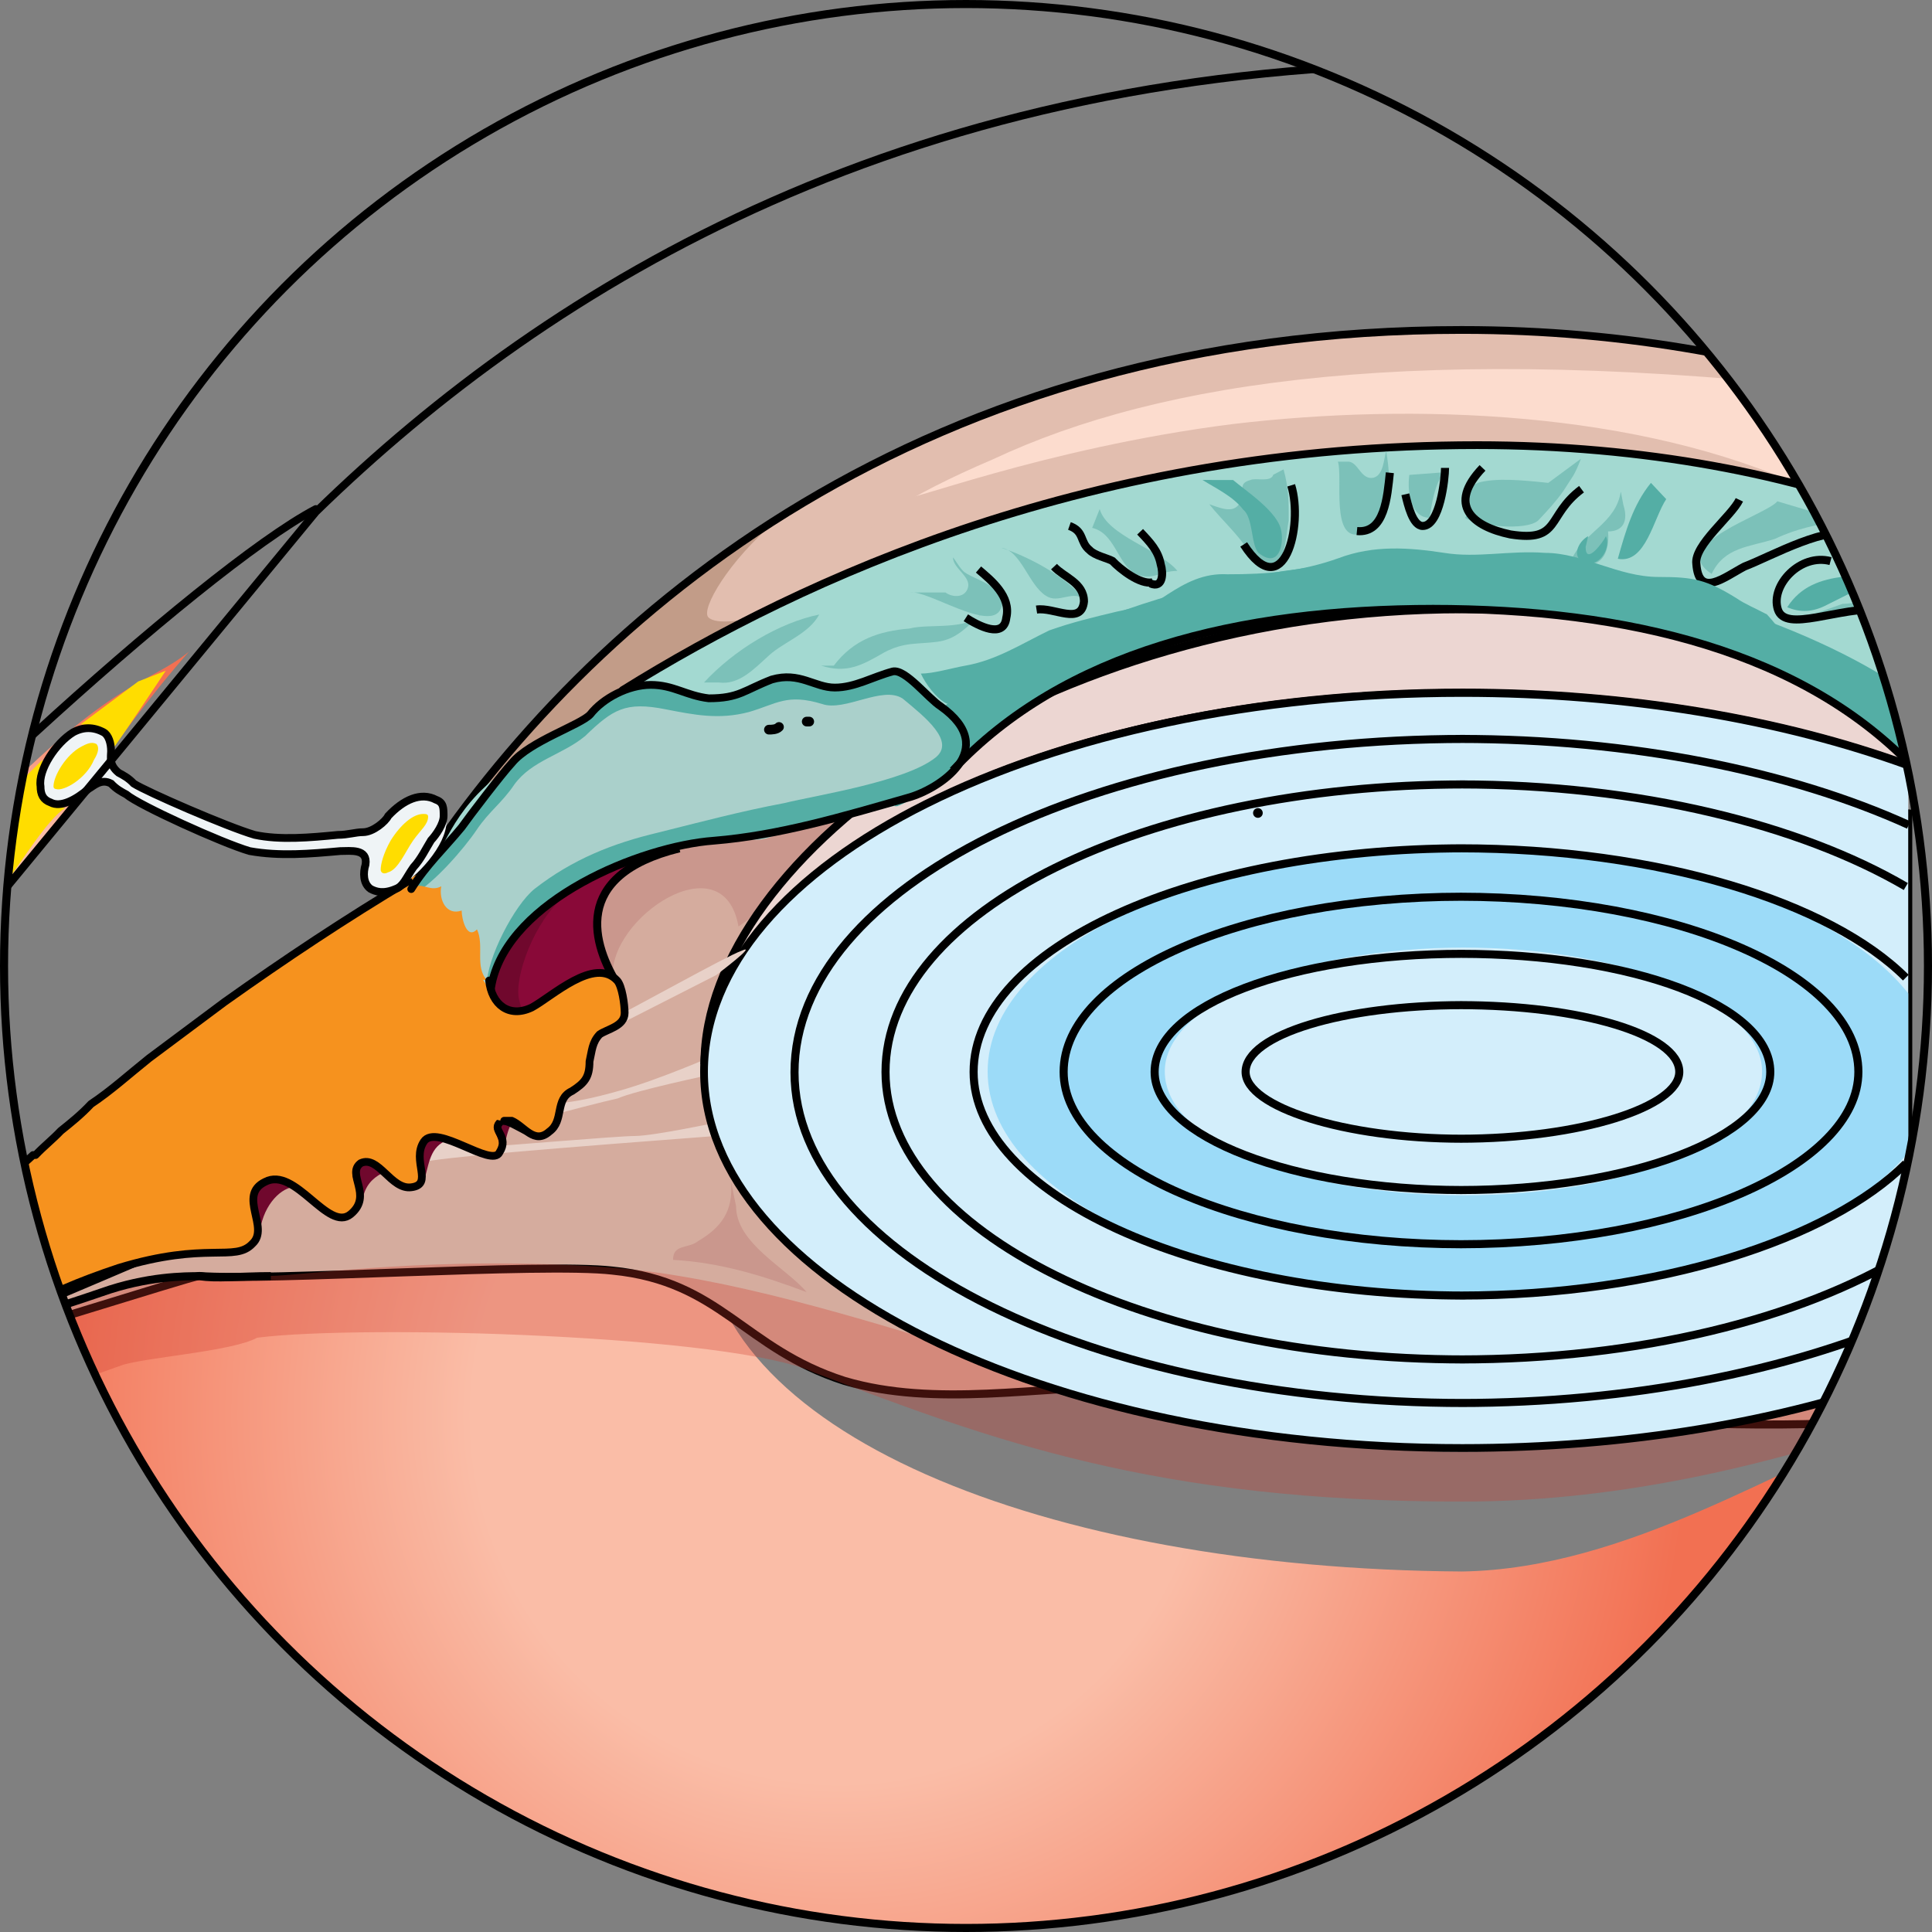 <?xml version="1.0" encoding="utf-8"?>
<!-- Created by: Science Figures, www.sciencefigures.org, Generator: Science Figures Editor -->
<!DOCTYPE svg PUBLIC "-//W3C//DTD SVG 1.1//EN" "http://www.w3.org/Graphics/SVG/1.1/DTD/svg11.dtd">
<svg version="1.1" id="Layer_1" xmlns="http://www.w3.org/2000/svg" xmlns:xlink="http://www.w3.org/1999/xlink" 
	 width="800px" height="800px" viewBox="0 0 239.5 239.5" enable-background="new 0 0 239.5 239.5" xml:space="preserve">
<rect x="0" y="0" width="239.5" height="239.5" fill="#808080" stroke="none"/>
<g>
	<g>
		<defs>
			<circle id="SVGID_1_" cx="119.751" cy="119.75" r="119.25"/>
		</defs>
		<clipPath id="SVGID_2_">
			<use xlink:href="#SVGID_1_"  overflow="visible"/>
		</clipPath>
		<g clip-path="url(#SVGID_2_)">
			<radialGradient id="SVGID_3_" cx="-2.367" cy="112.722" r="29.293" gradientUnits="userSpaceOnUse">
				<stop  offset="0.432" style="stop-color:#FABDA7"/>
				<stop  offset="1" style="stop-color:#F27052"/>
			</radialGradient>
			<path fill-rule="evenodd" clip-rule="evenodd" fill="url(#SVGID_3_)" d="M-28.406,131.252
				c6.236-9.015,22.141-26.043,26.818-31.051c15.594-16.026,19.959-15.359,24.949-19.365c0.311-0.334,0.311-0.334,0.311-0.334
				c-5.301,6.01-9.666,12.02-13.408,17.695c-1.248,1.67-29.627,35.393-38.67,46.744"/>
			<path fill-rule="evenodd" clip-rule="evenodd" fill="#FCDCCE" d="M181.24,40.902L181.24,40.902c-2.188,0-4.375,0.332-6.875,0.332
				c-0.313,0-0.625,0-0.938,0c-1.875,0-3.75,0.334-5.625,0.334c-0.313,0-0.625,0-0.625,0c-15,1.332-28.75,4.329-41.25,8.659
				C90.615,62.551,66.24,85.865,51.24,109.18c-7.5,11.324-7.5,11.324-7.5,11.324s-0.938,0.666-2.188,1.665
				c195,0.333,195,0.333,195,0.333c0-72.274,0-72.274,0-72.274C219.99,44.565,201.865,40.902,181.24,40.902L181.24,40.902z"/>
			<path fill-rule="evenodd" clip-rule="evenodd" fill="#E2BEAF" d="M112.576,61.545c-1.563,1.33,16.545-5.988,40.271-8.981
				c22.479-2.661,50.264-1.663,71.18,7.983c33.406,15.635-113.637,13.307-113.637,13.307c-8.117-4.324-8.117-4.324-8.117-4.324"/>
			<path fill-rule="evenodd" clip-rule="evenodd" fill="#E2BEAF" d="M152.838,61.246c34.381-2.668,53.447-0.667,82.516,9.672
				c-11.252-3.336-23.441,2-35.006,1.667c-32.193-1.334-58.449,1.667-88.453,15.008c-22.816,10.672-41.883,24.68-66.262,30.349
				c5.627-8.671,5.627-8.671,5.627-8.671c15.002-23.345,39.693-46.69,74.699-59.03c0.938-0.334,1.875-0.667,2.813-1.001
				c0.313,0,0.313-0.333,0.625-0.333c11.564-3.669,23.754-6.004,37.195-7.338c0.313,0,0.625,0,0.938,0c1.25,0,2.188,0,3.125-0.333
				c0.938,0,1.875,0,2.813,0s1.563,0,2.188,0c1.877,0,3.752-0.333,5.627-0.333l0,0c18.754,0,35.631,3.001,50.633,8.004
				c-0.313,0-0.625-0.334-1.25-0.334c-54.697-6.336-86.889-1.334-107.518,8.338c-10.939,4.669-16.879,8.671-15.941,10.672
				C107.83,69.584,124.084,63.247,152.838,61.246L152.838,61.246z"/>
			<path fill-rule="evenodd" clip-rule="evenodd" fill="#C29C88" d="M87.805,76.518c-0.938-0.998,2.502-6.986,8.441-11.976
				C76.553,77.183,61.547,93.15,51.23,109.118c-3.438,5.322-3.438,5.322-3.438,5.322c0.313,0.998,0.313,1.996,0.625,2.661
				c3.127-0.998,5.939-1.663,8.752-2.994c9.379-5.654,23.445-15.302,23.445-15.302c29.697-24.949,29.697-24.949,29.697-24.949
				s-9.064,0.332-16.881,2.661C92.494,76.85,88.744,77.516,87.805,76.518L87.805,76.518z"/>
			
				<path fill="none" stroke="#000000" stroke-width="0.96" stroke-linecap="round" stroke-linejoin="round" stroke-miterlimit="10" d="
				M181.232,40.902c-66.229,0-108.092,34.307-129.959,68.279"/>
			<radialGradient id="SVGID_4_" cx="104.073" cy="175.481" r="105.29" gradientUnits="userSpaceOnUse">
				<stop  offset="0.432" style="stop-color:#FABDA7"/>
				<stop  offset="1" style="stop-color:#F27052"/>
			</radialGradient>
			<path fill-rule="evenodd" clip-rule="evenodd" fill="url(#SVGID_4_)" d="M-28.406,243.462c264.959,0,264.959,0,264.959,0
				c0-67.647,0-67.647,0-67.647c-15.623,5.666-34.682,18.662-55.305,18.995h0.313c-0.625,0-0.625,0-0.625,0s0,0,0.313,0
				c-51.867-0.333-94.047-17.328-94.047-43.321c0-18.66,22.184-34.656,54.053-42.32c-0.938-1.666-0.938-1.666-0.938-1.666
				c-4.686,2.666-13.121,4.332-20.621,4.332c-7.186,0-12.811,1.666-17.186,1.666c-4.061,0-15.309,0-22.184,0.666
				c-11.248,1-20.309,5.998-19.684,11.664c1.25,8.664,11.248,8.33,6.873,14.995c-4.063,6.665-8.123-3.999-13.123,0
				c-1.875,1.666-2.188,5.332-9.686,7.998c-7.5,2.999-5.938-0.667-9.686-2c-3.75-0.999-2.188,3.666-5.625,8.331
				c-3.125,4.998-5.936,1.333-16.873,4.998C2.838,163.485-0.6,163.818-7.16,170.15c-0.625,0.666-0.625,0.666-0.625,0.666
				c-7.188,7.998-14.373,16.662-20.621,26.326V243.462L-28.406,243.462L-28.406,243.462z"/>
			<path fill-rule="evenodd" clip-rule="evenodd" fill="#D5AC9E" stroke="#000000" stroke-miterlimit="10" d="M17.182,152.511
				c3.75,2.001,3.75,2.001,3.75,2.001C21.244,153.178,21.244,152.178,17.182,152.511L17.182,152.511z M232.49,176.182
				c1.25,0,2.813,0,4.063-0.334c0-75.012,0-75.012,0-75.012c-28.438-2.667-57.186-0.667-85.623,1.334
				c-25.313,1.333-50.313-6.668-74.373,2c-1.25,0.333-3.438,5.334-4.375,5.668c-22.5,9.001-34.375,26.67-50.938,45.007
				c-0.313-0.333-0.313-0.333-0.313-0.333c0,0.666-27.498,11.335-26.561,12.335c0.625,0.667,29.373-8.668,30.311-8.668
				c8.438,0.667,42.5-1.667,51.25-0.667c13.438,1.334,16.25,9.668,28.748,13.669c11.25,3.334,24.063,0.667,35.625,0.667
				C171.242,172.181,201.24,178.182,232.49,176.182L232.49,176.182z"/>
			<path fill-rule="evenodd" clip-rule="evenodd" fill="#CA978D" d="M75.98,121.182c-0.623-7.333,13.699-17,15.566-6.333
				c3.426-2.334,12.766-10,12.455-14.667c-0.623-12-25.221-3-28.645,2.667c-5.605,12.333-5.605,12.333-5.605,12.333"/>
			<path opacity="0.3" fill-rule="evenodd" clip-rule="evenodd" fill="#CE3728" d="M170,179.482
				c-31.244-2.998-65.928-19.984-93.736-22.315c-21.871-1.665-38.744,0.999-42.805,0.999l0,0c-3.75,0-6.875,0.333-8.75,0
				c-1.873,0-6.561,0-12.186,1.998c-9.686,3.331-13.123,3.664-19.684,9.992c-0.625,0.666-0.625,0.666-0.625,0.666
				c-0.625,0.666-1.25,1.332-1.563,1.998c-0.313,0-0.313,0-0.313,0c0.313-0.332,0.313-0.666,0.313-0.998
				c-1.563,1.665-2.5,2.997-2.5,2.997c-5.936,6.328-11.248,12.656-16.559,19.317c0,10.325,0,10.325,0,10.325
				c6.561-11.324,13.746-14.321,21.246-23.314c0,0,0.313,2.997,0.313,2.665c2.188-3.664,3.125-3.664,5.936-6.662
				c4.063-3.996,5.938-4.33,12.498-6.661c3.75-1.332,3.75-1.332,3.75-1.332c3.75-0.999,13.436-1.665,16.561-3.331
				c13.123-1.665,59.053-0.332,69.053,4.33c21.871,8.326,42.18,15.987,80.299,15.987c20.623,0,39.369-4.996,55.305-10.325
				c0-6.994,0-6.994,0-6.994C230.928,170.822,202.184,182.479,170,179.482L170,179.482z"/>
			<path fill-rule="evenodd" clip-rule="evenodd" fill="#E8D1C8" d="M60.303,142.134c-0.313,0-2.186-0.328-4.059-0.984
				c-1.25-0.328-2.498-0.328-3.436,0c-0.936,2.624-0.936,2.624-0.936,2.624s0,0.328,0.313,0.328
				c2.809-0.656,15.609-1.64,23.727-2.296c8.43-0.656,12.801-0.984,12.801-0.984c0-1.64,0-1.64,0-1.64s-7.805,1.64-9.99,1.64
				S61.551,142.134,60.303,142.134L60.303,142.134z"/>
			<path fill-rule="evenodd" clip-rule="evenodd" fill="#E8D1C8" d="M89.049,130.597c-0.623,0.328-7.488,3.277-12.168,4.588
				c-3.432,0.983-6.553,1.639-9.049,1.639c-0.936,0.327-1.559,0.655-1.559,0.983c0,0.327,0.623,0.655,1.248,0.655
				c2.496-0.655,7.488-1.966,9.047-2.294c2.184-0.983,11.545-2.949,11.545-2.949S89.674,129.941,89.049,130.597L89.049,130.597z"/>
			<path fill-rule="evenodd" clip-rule="evenodd" fill="#BB887E" d="M129.393,97.817c21.572-18.348,84.721-28.355,100.979,2.002
				c19.381,36.362-85.66,23.019-100.979,11.009"/>
			<radialGradient id="SVGID_5_" cx="227.973" cy="91.722" r="6.47" gradientUnits="userSpaceOnUse">
				<stop  offset="0.432" style="stop-color:#FABDA7"/>
				<stop  offset="1" style="stop-color:#F27052"/>
			</radialGradient>
			<path fill-rule="evenodd" clip-rule="evenodd" fill="url(#SVGID_5_)" d="M219.393,90.215c6.24,1.34,11.855,3.014,17.16,4.688
				c0-2.009,0-2.009,0-2.009c-5.928-0.67-11.543-2.344-14.977-4.352L219.393,90.215L219.393,90.215L219.393,90.215z"/>
			<path fill-rule="evenodd" clip-rule="evenodd" fill="#ECD6D2" d="M236.553,84.473c-15.615-5.674-34.666-9.011-55.277-9.011
				c-51.842,0-94.002,30.369-94.002,56.399l0,0c1.248-25.363,42.785-46.055,94.002-46.055c-0.313,0-0.313,0-0.313,0
				c0.625,0,0.625,0,0.625,0h-0.313c20.611,0,39.662,3.338,55.277,9.012V84.473L236.553,84.473L236.553,84.473z"/>
			<path fill="none" stroke="#000000" stroke-miterlimit="10" d="M236.613,84.532c-15.615-5.673-34.666-9.011-55.277-9.011
				c-51.842,0-94.004,30.369-94.004,56.4l0,0c1.25-25.363,42.785-46.055,94.004-46.055c-0.313,0-0.313,0-0.313,0
				c0.625,0,0.625,0,0.625,0h-0.313c20.611,0,39.662,3.338,55.277,9.011"/>
			<path fill-rule="evenodd" clip-rule="evenodd" fill="#D3EEFB" d="M180.963,179.502c0.625,0,0.625,0,0.625,0h-0.313
				C180.963,179.502,180.963,179.502,180.963,179.502L180.963,179.502z M181.275,179.502c20.611,0,39.662-3.331,55.277-8.994
				c0-75.612,0-75.612,0-75.612c-15.615-5.663-34.666-8.993-55.277-8.993c-51.842,0-94.002,20.984-94.002,46.966
				C87.273,158.517,129.434,179.502,181.275,179.502L181.275,179.502z M180.963,85.902c0,0,0,0,0.313,0h0.313H180.963
				L180.963,85.902L180.963,85.902z"/>
			<path fill-rule="evenodd" clip-rule="evenodd" fill="#9CDBF8" d="M181.525,160.902L181.525,160.902c-0.313,0-0.313,0-0.313,0
				H181.525L181.525,160.902L181.525,160.902z M181.213,105.102c0,0,0,0,0.313,0l0,0H181.213L181.213,105.102L181.213,105.102z
				 M181.525,105.102c-32.83,0-59.092,12.363-59.092,27.733s26.262,27.732,59.092,28.067c25.012,0,46.586-7.686,55.027-18.044
				c0-19.714,0-19.714,0-19.714C228.111,112.453,206.537,105.102,181.525,105.102L181.525,105.102z"/>
			<path fill-rule="evenodd" clip-rule="evenodd" fill="#D3EEFB" d="M218.434,132.822c0,8.682-16.559,15.359-37.178,15.359
				c0.313,0,0.313,0,0.313,0c-20.617,0-37.176-6.678-37.176-15.359c0-8.349,16.559-15.36,37.176-15.36c-0.313,0-0.313,0-0.313,0
				C201.875,117.462,218.434,124.474,218.434,132.822L218.434,132.822z"/>
			<path fill="none" stroke="#000000" stroke-miterlimit="10" d="M236.613,102.267c-14.688-6.665-34.375-10.665-55.623-10.665
				c0.625,0,0.625,0,0.625,0c-45.936,0-83.123,18.33-83.123,41.327c0,22.663,37.188,40.993,83.123,40.993c-0.625,0-0.625,0-0.625,0
				c21.248,0,40.623-4,55.311-10.332"/>
			<path fill="none" stroke="#000000" stroke-miterlimit="10" d="M236.252,109.898c-13.115-7.66-33.102-12.656-55.275-12.656
				c0.625,0,0.625,0,0.625,0c-39.662,0-71.828,15.654-71.828,35.64c0,19.651,32.166,35.64,71.828,35.64c-0.625,0-0.625,0-0.625,0
				c22.174,0,42.16-4.996,55.275-12.99"/>
			<path fill="none" stroke="#000000" stroke-miterlimit="10" d="M236.252,121.192c-9.369-9.351-30.607-16.03-55.281-16.03
				c0.625,0,0.625,0,0.625,0c-33.73,0-60.902,12.357-60.902,27.72c0,15.029,27.172,27.72,60.902,27.72c-0.625,0-0.625,0-0.625,0
				c24.674,0,45.912-7.014,55.281-16.364"/>
			<path fill="none" stroke="#000000" stroke-miterlimit="10" d="M131.854,132.869c0,11.688,22.205,21.373,49.416,21.373
				c-0.313,0-0.313,0-0.313,0c27.209,0,49.416-9.686,49.416-21.373c0-12.022-22.207-21.707-49.416-21.707c0.313,0,0.313,0,0.313,0
				C154.059,111.162,131.854,120.847,131.854,132.869L131.854,132.869z"/>
			<path fill="none" stroke="#000000" stroke-miterlimit="10" d="M143.133,132.882c0,7.985,17.203,14.64,38.16,14.64
				c-0.313,0-0.313,0-0.313,0c21.27,0,38.473-6.654,38.473-14.64c0-8.318-17.203-14.64-38.473-14.64c0.313,0,0.313,0,0.313,0
				C160.336,118.242,143.133,124.563,143.133,132.882L143.133,132.882z"/>
			<path fill="none" stroke="#000000" stroke-miterlimit="10" d="M154.412,132.882c0,4.306,12.191,8.28,26.881,8.28
				c-0.313,0-0.313,0-0.313,0c15.002,0,27.191-3.975,27.191-8.28c0-4.637-12.189-8.28-27.191-8.28c0.313,0,0.313,0,0.313,0
				C166.604,124.602,154.412,128.245,154.412,132.882L154.412,132.882z"/>
			<path fill="none" stroke="#000000" stroke-width="0.96" stroke-miterlimit="8" d="M180.963,179.502c0.625,0,0.625,0,0.625,0
				h-0.313C180.963,179.502,180.963,179.502,180.963,179.502L180.963,179.502z M236.553,94.896
				c-15.615-5.663-34.666-8.993-55.277-8.993c-51.842,0-94.002,20.984-94.002,46.966c0,25.648,42.16,46.634,94.002,46.634
				c20.611,0,39.662-3.331,55.277-8.994 M180.963,85.902c0,0,0,0,0.313,0h0.313H180.963L180.963,85.902L180.963,85.902z"/>
			<path fill-rule="evenodd" clip-rule="evenodd" fill="#A3D9D1" d="M111.229,99.839c1.875-0.667,3.438-2.333,6.25-3.333
				c0.625-1,0.625-1,0.625-1c13.752-14.663,35.316-19.995,59.693-19.995c0,0,0,0-0.313,0c0.313,0,0.313,0,0.313,0l0,0
				c23.752,0,45.004,4.999,58.756,18.995c0-29.993,0-29.993,0-29.993c-14.064-5.665-32.816-9.331-53.443-9.331
				c-60.004,0-101.258,25.994-120.947,40.658c-6.252,4.665-7.189,9.664-9.689,13.33c0,2,0,2,0,2
				c0.313,5.332,1.875,4.665,5.938,2.999c4.064-1.667,4.689-6.332,9.689-7.332c5-0.999,3.438,1.333,7.5,0.333
				c4.063-0.999,4.063-4.998,8.752-5.665c4.688-0.667,6.875,3.666,10.938,2.333c3.75-1.333,4.688-3.999,8.439-5.332
				C107.791,97.173,107.791,100.838,111.229,99.839L111.229,99.839z"/>
			
				<path fill="none" stroke="#000000" stroke-width="0.96" stroke-linecap="round" stroke-linejoin="round" stroke-miterlimit="10" d="
				M77.193,85.542c22.498-14.013,58.432-30.36,105.928-30.36c20.623,0,39.371,3.67,53.432,9.342"/>
			<path fill-rule="evenodd" clip-rule="evenodd" fill="#7CC1B9" d="M159.117,58.182c0.635,2.331,0.635,3.996,0.635,6.327
				c-0.316,1.665-0.316,4.329-1.586,5.328c-1.588,1.665-2.857-0.333-3.492-1.665c-1.27-1.998-3.174-3.663-4.762-5.661
				c1.904,0.666,3.492,1.332,4.127-0.999c0-0.999-0.316-1.665,0.953-1.998c0.635-0.333,2.539,0.333,2.855-0.666"/>
			<path fill-rule="evenodd" clip-rule="evenodd" fill="#7CC1B9" d="M165.857,57.229c0.631,1.991-0.945,9.953,2.836,8.958
				c1.26-0.332,2.52-2.654,3.15-3.649c0.629-1.99,0.314-4.645,0-6.635c-0.316,0.995-0.316,2.985-1.576,3.317
				c-1.574,0.331-1.891-1.991-3.15-1.991"/>
			
				<path fill="none" stroke="#000000" stroke-width="0.96" stroke-linecap="round" stroke-linejoin="round" stroke-miterlimit="10" d="
				M236.553,50.142c-16.564-5.61-34.691-9.239-55.32-9.239l0,0"/>
			<path fill-rule="evenodd" clip-rule="evenodd" fill="#7CC1B9" d="M124.113,67.902c2.473,0.331,3.4,4.64,5.563,5.965
				c1.547,0.994,3.092-0.662,4.637,0.332C131.84,71.216,127.203,68.896,124.113,67.902"/>
			<path fill-rule="evenodd" clip-rule="evenodd" fill="#7CC1B9" d="M135.393,65.436c2.795,0.666,3.105,4.333,5.281,5.666
				c2.174,1,3.105-0.333,5.279-0.333c-2.174-2.667-8.697-4.333-9.629-7.667"/>
			<path fill-rule="evenodd" clip-rule="evenodd" fill="#7CC1B9" d="M200.924,60.941c-0.633,3.949-4.43,4.936-6.012,8.227
				c2.848,1.974,4.746,0,4.43-3.291c1.898,0,2.531-1.316,1.898-3.29"/>
			<path fill-rule="evenodd" clip-rule="evenodd" fill="#7CC1B9" d="M195.992,56.861c-0.938,2.334-0.938,2-2.188,4
				c-0.938,1.334-1.875,2.334-3.125,3.667c-1.563,1.333-7.5,0.667-9.063-0.333c1.563-2-0.625-3.334,1.563-4.334
				c2.188-0.666,5.625-0.333,8.75,0"/>
			<path fill-rule="evenodd" clip-rule="evenodd" fill="#7CC1B9" d="M174.705,58.873c-0.313,2.322,0.313,5.309,2.496,5.309
				c0.313-1.658,0.623-4.313,1.871-5.64"/>
			<path fill-rule="evenodd" clip-rule="evenodd" fill="#7CC1B9" d="M220.326,62.142c-1.252,1.667-13.773,5.333-8.139,9
				c1.564-3.333,4.695-3.333,7.826-4.333c2.818-1.334,5.008-1.667,8.139-2.334"/>
			<path fill-rule="evenodd" clip-rule="evenodd" fill="#7CC1B9" d="M236.553,71.142c0,3.038,0,3.038,0,3.038
				c-4.385,0.675-8.143,2.362-12.84,2.362c4.697-1.688,4.697-1.688,4.697-1.688C231.543,74.854,233.734,72.829,236.553,71.142
				L236.553,71.142z"/>
			<path fill-rule="evenodd" clip-rule="evenodd" fill="#54AEA5" d="M204.658,59.861c-2.211,2.688-3.158,6.049-4.105,9.408
				c3.475,0.672,4.422-5.04,6-7.392"/>
			<path fill-rule="evenodd" clip-rule="evenodd" fill="#54AEA5" d="M236.553,69.941c-5,2.334-11.563,0-15,5.334
				c1.563,0.666,3.125,0.666,5-0.334"/>
			<path fill-rule="evenodd" clip-rule="evenodd" fill="#54AEA5" d="M152.854,59.502c1.574,1.338,5.67,4.015,5.984,6.356
				c0.314,1.673-0.314,4.684-2.836,2.676c-0.943-1.003-0.629-4.349-1.889-5.353c-1.26-1.673-3.465-2.676-5.041-3.68"/>
			<path fill="none" stroke="#000000" stroke-miterlimit="10" d="M132.572,65.201c1.877,0.666,1.252,1.997,2.502,2.995
				c0.625,0.665,2.189,0.998,2.814,1.331c0.939,0.998,3.441,2.994,5.004,2.662"/>
			<path fill="none" stroke="#000000" stroke-miterlimit="10" d="M160.063,60.162c1.551,5-0.93,15-5.889,7.333"/>
			<path fill="none" stroke="#000000" stroke-miterlimit="10" d="M183.779,58.002c-4.406,4.62-1.26,7.26,3.461,8.25
				c6.295,0.99,4.406-2.311,8.813-5.61"/>
			<path fill="none" stroke="#000000" stroke-miterlimit="10" d="M172.293,58.602c-0.314,2.959-0.627,7.561-4.08,7.231"/>
			<path fill-rule="evenodd" clip-rule="evenodd" fill="#70082D" d="M61.838,139.151c-0.938,0.665,0.314,1.329,0.314,2.989
				c0.313-1.66,0.625-2.656,0.939-2.989C62.465,138.819,61.838,138.819,61.838,139.151L61.838,139.151z M67.16,134.834
				L67.16,134.834c-1.252,0-2.504-0.332-2.504,0.332c-0.313,0.996,1.564,0.996,2.816,1.993
				C67.16,136.494,66.848,135.498,67.16,134.834L67.16,134.834z M52.449,141.477c-1.252,1.993,0,3.986-0.313,4.982l0,0
				c0.625-1.661,0.625-4.318,2.816-5.314l0,0C54.014,140.813,52.762,140.813,52.449,141.477L52.449,141.477z M44.623,144.134
				c-1.564,0.997,0,2.657,0,4.317c0.314-1.66,1.252-2.656,2.504-3.32c0.627,0.332,0.627,0.332,0.627,0.332
				C46.814,144.466,45.875,143.47,44.623,144.134L44.623,144.134z M32.73,146.459c-2.818,1.328-0.314,4.317-0.939,6.643l0,0
				c0.313-3.653,2.504-5.979,4.381-6.311C34.92,146.127,33.982,145.795,32.73,146.459L32.73,146.459z"/>
			<path fill-rule="evenodd" clip-rule="evenodd" fill="#FFDD00" d="M-10.646,110.172c1.559-0.999,7.176-6.329,9.047-3.664
				c1.873,2.332-3.432,8.328-3.744,9.994c1.248-2.665,4.369-4.997,6.24-7.329c1.561-1.999,4.992-7.662,7.176-8.995
				c-0.311,0-2.496-0.999-2.807-0.999c-1.248-1.333,0-3.665,0-4.997c-3.434,3.331-10.609,10.993-14.041,13.992"/>
			<path fill-rule="evenodd" clip-rule="evenodd" fill="#FFDD00" d="M9.992,89.8c2.797,0,3.729,2.663,3.729,3.329
				c0,0.333,6.832-9.987,6.832-9.987c-3.416,1.332-3.416,1.332-3.416,1.332"/>
			<path fill="none" stroke="#000000" stroke-miterlimit="10" d="M226.92,69.558c-3.734-0.996-7.467,2.988-6.533,5.976
				c0.934,2.988,7.467-0.332,13.066,0c0.934,0,1.867,0,2.799,0.332"/>
			<path fill="none" stroke="#000000" stroke-miterlimit="10" d="M215.623,61.962c-0.943,1.984-5.65,5.624-5.336,7.939
				c0.313,4.3,3.451,1.653,5.963,0.331c3.451-1.324,10.357-5.293,14.123-3.971"/>
			<path fill="none" stroke="#000000" stroke-miterlimit="10" d="M141.332,65.922c1.281,1.349,2.24,2.36,2.561,4.046
				c0.32,1.011,0.32,3.034-1.279,2.36"/>
			<path fill-rule="evenodd" clip-rule="evenodd" fill="#54AEA5" d="M196.877,66.462c-1.26,0.676-2.205,2.705-0.314,3.382
				c1.891,0.338,3.15-2.029,2.52-3.382c-0.314,0.676-2.52,3.72-2.52,1.353"/>
			<path fill-rule="evenodd" clip-rule="evenodd" fill="#7CC1B9" d="M89.943,91.785c2.523,0.335-0.631,2.008,0,3.346
				s2.838,2.677,4.1,2.677c1.262,0.334,2.523,0.334,3.469-0.669c0.945-1.339,0.316-2.008,0.631-3.681
				c0.945-2.342,4.73-3.68,4.414-6.021c-2.207-0.335-4.1,1.673-6.307,1.673"/>
			<path fill-rule="evenodd" clip-rule="evenodd" fill="#7CC1B9" d="M106.232,91.823c1.557,0.335,3.113,1.676,3.736,3.017
				c0.621,1.006,0.621,3.017,1.555,3.017c2.18,1.005,1.869-2.682,2.18-3.687c0.311-1.676,2.178-2.682,2.49-4.357
				c-1.867-0.671-4.67,0.67-6.537,1.34"/>
			<path fill-rule="evenodd" clip-rule="evenodd" fill="#7CC1B9" d="M84.699,89.192c-1.887,0.665-6.293,2.663-7.236,4.66
				c-0.314,1.665-0.631,0.999,0.943,1.997c0.943,0.666,3.775,1.332,5.035,0.999c2.832-0.665,1.572-3.329,2.832-5.659
				c1.258-1.997,4.404-1.997,4.719-4.328"/>
			<path fill-rule="evenodd" clip-rule="evenodd" fill="#54AEA5" d="M90.992,92.176c1.254,1.672,0,3.009,0.941,4.346
				c0.939,1.338,3.76,2.34,4.699,0.334c-3.447-3.342-0.627-3.677-0.313-7.354c-1.568,0.334-2.82,1.337-4.387,1.337"/>
			<path fill-rule="evenodd" clip-rule="evenodd" fill="#54AEA5" d="M107.434,91.192c2.807,0.666,3.744,3.327,4.367,5.989
				c0.936-3.327-1.871-5.323,1.871-7.32c-0.936,0-2.184,0.333-3.119,0"/>
			<path fill-rule="evenodd" clip-rule="evenodd" fill="#54AEA5" d="M80.637,91.51c-1.252,0.335-3.443,1.674-2.818,3.348
				c0.627,1.004,4.383,0,5.635,1.004c-1.564-3.012-1.564-3.682,0.939-6.359"/>
			<path fill="none" stroke="#000000" stroke-miterlimit="10" d="M33.572,158.201c-3.754,0-6.883,0.334-8.762,0
				c-1.877,0-6.57,0-12.203,2c-9.701,3.334-13.143,3.667-19.715,10"/>
			<path fill-rule="evenodd" clip-rule="evenodd" fill="#F6921E" d="M51.852,111.195c0.625,1.665,2.5,0.332,3.438-0.334
				c-0.938,2.998,1.564,2.998,3.439,1.999c-0.625,0.666-0.938,2.997,0,3.663c0.625,0.334,2.814-1.665,3.127-2.331
				c-0.313,0.666-0.313,1.332,0,1.999c0,0.666,0.625,0,0.625,0.666c0.313,0.666-0.938,2.997-0.938,3.663
				c-0.313,1.332-0.939,2.665-0.939,3.997c-0.313,0.999,0,1.998-0.313,2.664c-0.938,0-1.875,0-2.5,0
				c-2.189,0-2.189-0.666-3.127-2.664c-0.938-1.332-2.188-1.998-2.813-3.331c-0.939-1.998,0.313-4.663,0.313-6.661"/>
			<path fill-rule="evenodd" clip-rule="evenodd" fill="#890938" d="M76.555,122.251c-3.762-5.685-3.762-14.714,7.838-17.39
				c-1.254,0-2.508,0-3.447,0.335c-3.764,0.669-16.303,6.019-18.811,13.042c-2.822,6.688-1.881,8.359-0.314,9.697
				c1.568,1.338,5.33,2.006,5.33,2.006"/>
			<path fill-rule="evenodd" clip-rule="evenodd" fill="#70082D" d="M62.141,118.167c-2.828,6.729-1.885,8.411-0.314,9.757
				c1.256,1.009,3.77,1.682,5.025,2.018c1.256,0,1.256,0,1.256,0c-0.627-2.018-0.627-2.018-0.627-2.018s-2.514-1.01-3.143-4.038
				c-0.627-2.691,1.885-9.756,5.654-12.784C66.537,112.447,63.396,114.803,62.141,118.167L62.141,118.167z"/>
			<path fill-rule="evenodd" clip-rule="evenodd" fill="#F6921E" d="M67.182,129.778c-2.188-0.667-4.998,0-6.561-4.002
				c-0.313-1.334-0.313-3.001,0-5.002c-0.938-2.001-1.563-4.669-1.873-7.003l-0.313,0.333c-4.063,1.667-5.623,2.335-5.936-3.001
				c-0.313-3.002-0.313-3.002-0.313-3.002c-8.436,5.003-16.557,10.338-24.365,16.008l0,0c-3.125,2.334-6.248,4.669-9.373,7.003
				c-2.498,2.001-4.686,4.002-7.184,5.669c-1.25,1.334-2.5,2.335-3.748,3.336c-0.938,1-2.188,2-3.125,3.001H4.08
				c-2.186,2.001-4.373,4.002-6.871,6.003c-0.938,1-1.875,2.001-3.125,3.001c-1.25,1.334-2.186,2.335-3.436,3.669l0,0
				c-2.188,2-4.373,4.335-6.561,6.336c-0.313,0.334-0.313,0.334-0.625,0.667c-1.873,2.001-4.061,4.335-5.936,6.67
				c-2.186,2.001-4.061,4.335-5.934,6.336c0,18.342,0,18.342,0,18.342c5.309-6.67,10.619-13.006,16.555-19.342
				c0,0,1.563-2.335,4.063-4.002c6.871-7.003,12.494-10.339,22.49-13.673c10.934-3.335,14.369-0.668,16.557-3.002
				c2.186-2.001-1.875-6.003,1.563-7.67c3.748-2.001,7.809,6.336,10.621,4.002c2.811-2.335-0.625-5.003,1.248-6.336
				c2.188-1.001,3.75,3.334,6.248,3.001c2.811-0.334,0-3.335,1.563-5.669c1.561-2.335,8.434,3.334,9.371,1.334
				c1.25-2.002-0.938-2.668,0-3.669c0.938-1.334,5.311,3.669,6.248,0.333c0.938-3.001-3.75-3.001-3.438-4.335
				c0.313-1,2.5,0.333,4.063-1.334C69.992,132.113,69.367,130.445,67.182,129.778L67.182,129.778z"/>
			<path fill-rule="evenodd" clip-rule="evenodd" fill="#54AEA5" d="M177.482,69.462c-30.002,0-50.631,10.048-61.256,18.757
				c-5.314,11.723-5.314,11.723-5.314,11.723c0.313,0,0.313,0,0.313,0c1.877-0.67,3.439-2.344,6.252-3.35
				c0.625-1.004,0.625-1.004,0.625-1.004c13.752-14.738,35.316-20.098,59.693-20.098c0,0,0,0-0.313,0c0.313,0,0.313,0,0.313,0l0,0
				c23.754,0,45.006,5.024,58.758,19.092c0-8.708,0-8.708,0-8.708C226.863,78.84,204.361,69.462,177.482,69.462L177.482,69.462z"/>
			<path fill-rule="evenodd" clip-rule="evenodd" fill="#54AEA5" d="M114.152,83.502c0.625,1.337,1.871,3.009,3.117,3.677
				c2.807,1.003,4.055-1.337,6.236-2.674c6.547-4.681,14.652-8.022,22.447-9.026c-1.871-1.337-5.611,0-7.482,0.335
				c-2.807,0.669-5.611,1.337-8.418,2.34c-3.43,1.671-6.547,3.677-10.289,4.346C117.895,82.833,115.711,83.502,114.152,83.502"/>
			<path fill-rule="evenodd" clip-rule="evenodd" fill="#54AEA5" d="M137.793,77.163c5.313-0.995,8.438-6.304,14.375-5.972
				c4.998,0,9.061-0.332,13.748-1.99c4.375-1.659,8.75-1.328,13.125-0.664c4.063,0.664,8.125-0.332,12.498,0
				c4.688,0,9.063,2.986,14.063,2.986c4.375,0,5.938,0.331,9.688,2.653c0.938,0.664,2.5,1.327,3.75,1.991
				c1.25,1.326,2.188,2.985,4.063,3.649c1.563,0.663,3.438,0.663,4.686,1.327c1.25,0.331,2.188,1.326,3.125,1.326
				c-2.5,1.991-2.5,1.991-2.5,1.991c-19.373-8.626-19.373-8.626-19.373-8.626c-26.248-3.317-26.248-3.317-26.248-3.317"/>
			<path fill-rule="evenodd" clip-rule="evenodd" fill="#7CC1B9" d="M87.273,84.604c3.725-4.043,9.313-7.412,14.279-8.423
				c-1.242,2.358-4.346,3.369-6.209,5.054c-1.861,1.685-3.725,3.706-6.209,3.369"/>
			<path fill-rule="evenodd" clip-rule="evenodd" fill="#7CC1B9" d="M101.793,82.516c3.131,0.986,5.01,0,7.828-1.644
				c2.506-1.314,4.07-0.986,6.576-1.314c2.504-0.329,3.758-1.973,5.635-3.616c-1.877,2.301-6.574,1.314-9.08,1.973
				c-3.758,0.328-6.889,1.314-9.393,4.602"/>
			<path fill-rule="evenodd" clip-rule="evenodd" fill="#7CC1B9" d="M112.832,73.447c2.186-0.334,9.984,5.015,11.232,2.006
				c1.248-2.674-3.744-3.677-4.68-4.68c-0.623-0.669-0.936-1.338-1.248-1.672c0,1.338,2.184,2.34,1.873,3.678
				c-0.313,1.337-1.873,1.337-2.809,0.668"/>
			<path fill="none" stroke="#000000" stroke-miterlimit="10" d="M130.658,70.242c1.238,1.33,3.715,1.996,3.715,4.325
				c-0.311,2.994-3.715,0.665-5.881,0.998"/>
			<path fill="none" stroke="#000000" stroke-miterlimit="10" d="M119.732,76.583c1.566,0.997,4.701,2.659,5.014,0
				c0.627-2.658-1.881-4.651-3.447-5.981"/>
			<path fill="none" stroke="#000000" stroke-miterlimit="10" d="M174.213,61.274c0.307,1.31,0.922,3.927,2.152,3.927
				c2.152,0,2.768-5.891,2.768-7.199"/>
			<path fill-rule="evenodd" clip-rule="evenodd" fill="#E8D1C8" d="M74.674,126.898c4.074-2.008,15.363-8.364,17.244-9.033
				c2.195-1.004-3.135,3.012-3.135,3.012c-13.797,7.025-13.797,7.025-13.797,7.025"/>
			<path fill-rule="evenodd" clip-rule="evenodd" fill="#CA978D" d="M90.619,146.502c0.313,3.67-1.25,5.672-4.063,7.34
				c-1.25,1.002-3.123,0.334-3.123,2.336c5.936,0.334,11.248,2.002,16.559,4.004c-2.498-3.003-8.748-6.006-8.748-10.677"/>
			<path fill-rule="evenodd" clip-rule="evenodd" fill="#54AEA5" d="M60.924,121.902c2.189-10.334,18.455-17,27.527-17.667
				c8.133-0.667,15.953-3,24.088-5.333c3.754-1,11.574-6,4.066-11.334c-1.564-1-4.379-4.666-5.943-4.333
				c-2.504,0.667-4.693,2-7.195,2s-4.379-2-7.82-1c-3.441,1.333-4.066,2.333-7.82,2.333c-2.816-0.333-4.381-1.666-7.195-1.666
				c-2.816,0-5.943,1.666-7.508,3.666c-1.252,1.334-7.508,3.334-9.697,6c-1.252,1.334-5.318,6.667-6.256,8
				c-2.189,2.667-4.381,4.667-6.258,7.667"/>
			<path fill-rule="evenodd" clip-rule="evenodd" fill="#AAD0CB" d="M51.273,110.849c2.5-1.328,6.25-5.646,7.813-7.972
				c1.564-2.324,3.127-3.321,4.689-5.646c2.188-2.988,5.938-3.653,8.752-5.979c3.438-3.321,5-4.317,10.002-3.321
				c3.438,0.665,6.563,1.329,10.314,0.333c3.438-0.997,4.688-2.326,9.064-0.997c2.813,0.997,7.5-2.325,10-0.664
				c2.814,2.325,6.564,5.314,4.064,7.307c-3.75,2.989-14.691,4.65-18.754,5.646c-5.313,0.997-10.314,2.325-15.627,3.653
				c-5.627,1.329-10.627,3.322-15.316,6.976c-2.5,1.993-5.938,8.636-5.938,11.957c-1.877-2.657-3.752-7.308-5.627-9.964"/>
			<path fill-rule="evenodd" clip-rule="evenodd" fill="#F6921E" d="M60.393,121.542c-1.582-1.667-0.316-4.333-1.266-6.333
				c-1.266,1.333-1.898-1.334-1.898-2.334c-1.898,0.667-2.846-1.333-2.529-3c-1.266,0.667-2.215-0.333-3.164,0c-1.582,1-0.633,1,0,2
				c0.949,1.334,2.215,2.334,3.164,4c1.264,2,1.58,4,3.795,5.334"/>
			<path fill="none" stroke="#000000" stroke-width="0.96" stroke-miterlimit="8" d="M237.514,95.502
				c-13.754-14.696-35.633-20.04-60.014-20.04c0.313,0,0.313,0,0.313,0c-24.379,0-45.947,5.344-59.699,20.04"/>
			
				<path fill="none" stroke="#70082D" stroke-width="0.6" stroke-linecap="round" stroke-linejoin="round" stroke-miterlimit="10" d="
				M61.898,139.212c-0.939,0.664,0.313,1.328,0.313,2.989c0.314-1.661,0.627-2.657,0.939-2.989
				C62.525,138.88,61.898,138.88,61.898,139.212L61.898,139.212z M67.221,134.894L67.221,134.894c-1.252,0-2.504-0.332-2.504,0.333
				c-0.314,0.996,1.564,0.996,2.816,1.992C67.221,136.555,66.906,135.559,67.221,134.894L67.221,134.894z M52.51,141.537
				c-1.254,1.992,0,3.985-0.314,4.981l0,0c0.627-1.66,0.627-4.317,2.818-5.313l0,0C54.074,140.873,52.822,140.873,52.51,141.537
				L52.51,141.537z M44.684,144.193c-1.564,0.997,0,2.658,0,4.318c0.313-1.66,1.252-2.657,2.504-3.321
				c0.627,0.332,0.627,0.332,0.627,0.332C46.875,144.526,45.936,143.529,44.684,144.193L44.684,144.193z M32.789,146.519
				c-2.816,1.329-0.313,4.318-0.938,6.644l0,0c0.313-3.654,2.504-5.979,4.381-6.311C34.98,146.187,34.041,145.854,32.789,146.519
				L32.789,146.519z"/>
			
				<path fill="none" stroke="#000000" stroke-width="0.96" stroke-linecap="round" stroke-linejoin="round" stroke-miterlimit="10" d="
				M50.979,110.212c1.875-2.997,4.063-4.995,6.25-7.66c0.938-1.332,5.002-6.661,6.252-7.993c2.188-2.664,8.438-4.662,9.688-5.995
				c1.563-1.998,4.689-3.663,7.502-3.663s4.375,1.332,7.188,1.665c3.752,0,4.377-0.999,7.814-2.331c3.438-1,5.313,0.999,7.813,0.999
				c2.502,0,4.689-1.332,7.189-1.999c1.563-0.332,4.375,3.331,5.938,4.33c7.502,5.329-0.313,10.324-4.063,11.324
				c-8.127,2.331-15.939,4.662-24.066,5.328c-9.063,0.666-25.314,7.328-27.502,17.652c-0.313,1.332-0.313,3.996-0.313,3.996
				c1.563,3.997,4.375,3.331,6.563,3.997s2.813,2.331,1.563,3.997c-1.563,1.665-3.75,0.333-4.063,1.332
				c-0.313,1.332,4.375,1.332,3.438,4.33c-0.938,3.33-5.313-1.666-6.25-0.334c-0.938,1,1.25,1.666,0,3.664
				c-0.938,1.998-7.814-3.664-9.377-1.332c-1.563,2.331,1.25,5.328-1.563,5.662c-2.5,0.333-4.063-3.997-6.252-2.998
				c-1.875,1.332,1.564,3.997-1.25,6.328c-2.813,2.332-6.875-5.995-10.625-3.996c-3.439,1.665,0.625,5.661-1.563,7.66
				c-2.189,2.331-5.627-0.334-16.566,2.997c-10,3.331-15.627,6.661-22.502,13.655c-2.5,1.665-4.063,3.996-4.063,3.996
				c-5.939,6.328-11.252,12.656-16.564,19.317c0-18.317,0-18.317,0-18.317c1.875-1.998,3.75-4.33,5.938-6.328
				c1.875-2.332,4.063-4.663,5.938-6.661c0.313-0.333,0.625-0.666,0.625-0.666c2.189-1.999,4.377-4.33,6.564-6.328l0,0
				c1.25-1.332,2.188-2.331,3.438-3.664c1.25-0.999,2.188-1.998,3.125-2.997c2.5-1.998,4.689-3.997,6.877-5.995H4.41
				c0.938-0.999,2.188-1.998,3.125-2.997c1.25-1,2.5-1.999,3.75-3.331c2.5-1.665,4.689-3.663,7.189-5.662
				c3.125-2.331,6.25-4.662,9.375-6.994l0,0c7.502-5.329,15.002-10.324,22.816-14.987"/>
			<path fill-rule="evenodd" clip-rule="evenodd" fill="#EFF4F6" d="M54.102,99.143c-1.875-1.005-4.063,0-5.938,2.009
				c-0.313,0.67-1.877,2.009-3.127,2.009c-0.938,0-1.875,0.335-3.125,0.335c-3.439,0.335-7.189,0.67-10.316,0
				c-3.438-1.005-13.441-5.357-15.004-6.362c-0.625-0.669-1.25-1.004-1.877-1.339c-1.25-1.005-0.938-2.009-0.938-2.679
				c0-1.004-0.313-2.009-0.938-2.344c-1.25-0.67-2.5-0.67-3.75,0c-2.189,1.34-4.377,4.688-4.064,6.697
				c0,1.004,0.313,1.674,1.25,2.009c1.25,0.669,3.127-0.335,4.689-1.675c0.625-0.334,1.563-1.339,2.813-0.67
				c0.625,0.67,1.252,1.005,1.877,1.34c1.563,1.34,11.877,6.027,15.316,7.031c3.752,0.67,7.502,0.335,11.254,0
				c1.25,0,3.438-0.334,3.125,1.675c-0.313,1.005-0.313,2.344,0.625,3.014c0.625,0.335,1.563,0.669,3.127,0
				c2.5-1.34,6.252-5.357,6.252-8.371C55.354,100.481,55.041,99.478,54.102,99.143L54.102,99.143z"/>
			<path fill-rule="evenodd" clip-rule="evenodd" fill="#FFDD00" d="M47.193,107.805c0-0.658,0.309-1.973,1.238-3.616
				c1.236-1.972,2.785-3.286,4.021-3.286c0.311,0,0.619,0,0.619,0.328c0,0.986-0.928,1.644-1.855,2.958
				c-0.93,1.315-1.857,3.616-3.096,3.944C47.502,108.462,47.193,108.133,47.193,107.805L47.193,107.805z"/>
			<path fill-rule="evenodd" clip-rule="evenodd" fill="#FFDD00" d="M6.945,97.813c0,0-0.313,0-0.313-0.328
				c0-1.313,1.566-3.941,3.447-4.927c0.627-0.328,1.252-0.656,1.879-0.328c0.314,0.328,0.314,0.985-0.313,1.971
				C10.707,96.5,7.887,98.142,6.945,97.813L6.945,97.813z"/>
			
				<path fill="none" stroke="#000000" stroke-width="0.96" stroke-linecap="round" stroke-linejoin="round" stroke-miterlimit="10" d="
				M38.84,63.77c0,0,0.313-0.334,0.313-0.668c-14.074,7.35-56.299,46.1-67.559,61.801"/>
			<path fill="none" stroke="#000000" stroke-width="0.96" stroke-miterlimit="8" d="M54.057,99.143
				c-1.875-1.005-4.061,0-5.934,2.009c-0.313,0.67-1.875,2.009-3.123,2.009c-0.938,0-1.875,0.335-3.123,0.335
				c-3.436,0.335-7.184,0.67-10.307,0c-3.436-1.005-13.428-5.357-14.99-6.362c-0.625-0.669-1.25-1.004-1.873-1.339
				c-1.25-1.005-0.938-2.009-0.938-2.679c0-1.004-0.313-2.009-0.938-2.344c-1.248-0.67-2.498-0.67-3.746,0
				c-2.188,1.34-4.373,4.688-4.061,6.697c0,1.004,0.313,1.674,1.248,2.009c1.25,0.669,3.123-0.335,4.686-1.675
				c0.625-0.334,1.561-1.339,2.811-0.67c0.625,0.67,1.25,1.005,1.873,1.34c1.563,1.34,11.867,6.027,15.303,7.031
				c3.748,0.67,7.496,0.335,11.244,0c1.248,0,3.434-0.334,3.123,1.675c-0.313,1.005-0.313,2.344,0.623,3.014
				c0.625,0.335,1.563,0.669,3.123,0c0.938-0.335,1.25-1.34,2.188-2.679c0.936-1.005,1.561-2.344,2.186-3.349
				c0.625-0.67,1.561-2.009,1.561-3.014S54.992,99.478,54.057,99.143L54.057,99.143z"/>
			
				<path fill="none" stroke="#000000" stroke-width="0.96" stroke-linecap="round" stroke-linejoin="round" stroke-miterlimit="10" d="
				M236.553,14.556c-16.555-3.992-34.982-6.653-55.285-6.653c-68.09,0-112.754,26.947-142.115,55.56l-73.124,88.764"/>
			<path fill="none" stroke="#000000" stroke-miterlimit="10" d="M76.645,122.202c-3.154-5.012-5.992-13.699,7.568-17.04"/>
			<path fill-rule="evenodd" clip-rule="evenodd" fill="#F6921E" d="M60.566,121.551c0.313,3.008,2.498,4.68,5.309,3.342
				c2.5-1.336,7.811-6.351,10.621-3.342c0.625,0.668,0.938,3.008,0.938,4.011c0,1.672-2.188,2.006-3.125,2.675
				c-0.936,1.002-0.936,2.006-1.248,3.343c0,2.006-0.625,2.674-2.188,3.677c-2.186,1.003-0.938,3.678-2.811,5.015
				c-1.875,1.671-3.123-0.669-4.686-1.337c-0.313,0-0.938,0-1.25,0c-1.873-0.335-3.436-1.003-4.373-3.009
				c-0.623-1.337-0.313-2.006,0-3.677c0-0.335,0.313-0.669,0.313-1.004c-0.313-1.671-1.873-2.674-0.625-4.011"/>
			
				<path fill="none" stroke="#000000" stroke-width="0.96" stroke-linecap="round" stroke-linejoin="round" stroke-miterlimit="10" d="
				M60.633,121.551c0.311,3.008,2.488,4.68,5.289,3.342c2.488-1.336,7.777-6.351,10.578-3.342c0.621,0.668,0.934,3.008,0.934,4.011
				c0,1.672-2.178,2.006-3.111,2.675c-0.934,1.002-0.934,2.006-1.244,3.343c0,2.006-0.623,2.674-2.178,3.677
				c-2.178,1.003-0.934,3.678-2.801,5.015c-1.867,1.671-3.111-0.669-4.666-1.337c-0.313,0-0.623,0-0.934,0"/>
			
				<path fill="none" stroke="#000000" stroke-width="1.2" stroke-linecap="round" stroke-linejoin="round" stroke-miterlimit="10" d="
				M95.318,90.451L95.318,90.451c0.313,0,0.938,0,1.25-0.334C96.256,90.451,95.631,90.451,95.318,90.451L95.318,90.451z
				 M100.004,89.451L100.004,89.451h0.313H100.004L100.004,89.451z M155.936,100.781L155.936,100.781L155.936,100.781
				L155.936,100.781L155.936,100.781L155.936,100.781z"/>
		</g>
	</g>
	
		<circle fill-rule="evenodd" clip-rule="evenodd" fill="none" stroke="#000000" stroke-miterlimit="10" cx="119.75" cy="119.75" r="119.25"/>
</g>
</svg>
